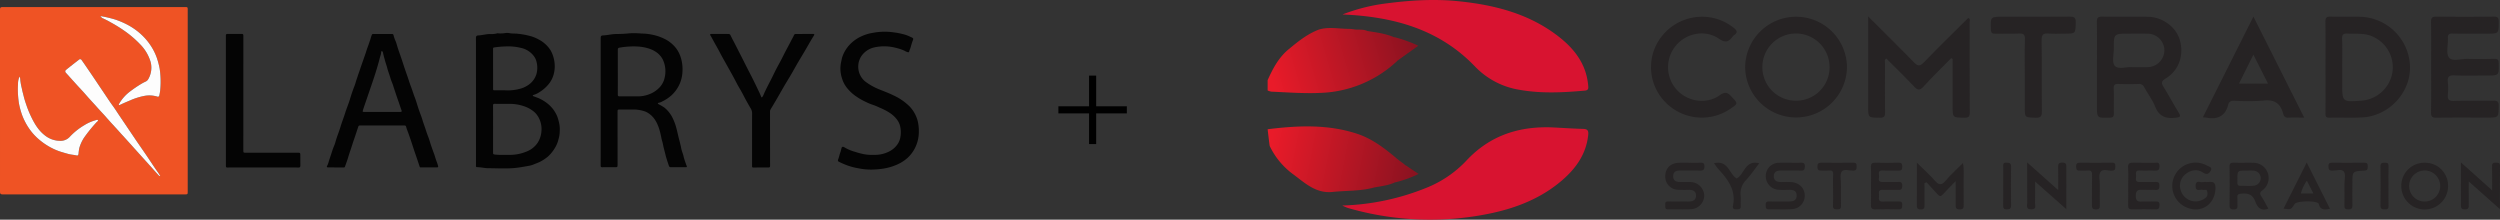 <svg xmlns="http://www.w3.org/2000/svg" xmlns:xlink="http://www.w3.org/1999/xlink" width="1055.046" height="92.711" viewBox="0 0 1055.046 92.711">
  <rect x="0" y="0" width="1055.046" height="92.711" fill="#333333" stroke="none"/>
  <defs>
    <style>
      .cls-1 {
        fill: url(#linear-gradient);
      }

      .cls-2 {
        fill: url(#linear-gradient-2);
      }

      .cls-3 {
        fill: #d81330;
      }

      .cls-4 {
        fill: #262324;
      }

      .cls-5 {
        fill: #ef5324;
      }

      .cls-6 {
        fill: #040404;
      }

      .cls-7 {
        fill: #fdfdfd;
      }

      .cls-8 {
        fill: none;
        stroke: #000;
        stroke-miterlimit: 10;
        stroke-width: 3px;
      }
    </style>
    <linearGradient id="linear-gradient" x1="535.876" y1="62.593" x2="598.372" y2="74.882" gradientUnits="userSpaceOnUse">
      <stop offset="0" stop-color="#e91b29"/>
      <stop offset="1" stop-color="#881220"/>
    </linearGradient>
    <linearGradient id="linear-gradient-2" x1="536.515" y1="32.581" x2="597.563" y2="14.834" xlink:href="#linear-gradient"/>
  </defs>
  <g id="Layer_2" data-name="Layer 2">
    <g id="Layer_1-2" data-name="Layer 1">
      <g>
        <g>
          <path class="cls-1" d="M588.714,76.975l.044-.044c-2.776,1.326-5.822,1.618-8.796,2.182-5.749,1.597-11.71,1.274-17.562,1.889-6.943.725-11.527-3.618-16.353-7.228a31.849,31.849,0,0,1-10.194-12.135c-.117-.264-.886-7.096-.886-7.096,12.684-1.575,25.347-2.168,37.701,1.889,6.386,2.095,11.666,6.13,16.742,10.421,1.011.857,2.109,1.618,3.171,2.417.19.19.374.381.564.571l.029-.139.989.681.029.022c1.406.945,2.812,1.889,4.467,2.995A45.853,45.853,0,0,1,588.714,76.975Z"/>
          <path class="cls-2" d="M598.543,19.31c-2.944,2.109-5.786,4.138-8.627,6.166a49.626,49.626,0,0,1-32.07,13.702c-7.133.359-14.222-.183-21.326-.505a6.574,6.574,0,0,1-1.553-.491V33.817c2.182-4.841,4.614-9.513,8.825-12.992,3.955-3.266,7.924-6.503,12.809-8.349,4.277-1.289,8.612-.264,12.926-.293a21.309,21.309,0,0,1,2.431.278c1.714.117,3.479-.146,5.112.63,3.881.601,7.785,1.091,11.425,2.695v-.102A54.499,54.499,0,0,1,598.543,19.31Z"/>
          <path class="cls-3" d="M566.55,6.106a77.411,77.411,0,0,1,16.373-4.381c10.79-1.509,21.624-2.317,32.513-1.211,15.577,1.582,30.395,5.383,42.899,15.369,6.448,5.15,11.109,11.489,11.891,20.037.104,1.132.304,2.175-1.391,2.325-9.214.816-18.428,1.288-27.597-.35a33.269,33.269,0,0,1-18.631-9.696C607.325,12.191,587.875,7.013,566.55,6.106Z"/>
          <path class="cls-3" d="M566.449,86.737a102.229,102.229,0,0,0,35.497-7.47,47.198,47.198,0,0,0,16.844-11.422c10.077-10.832,22.607-14.769,37.019-14.045,4.102.206,8.202.489,12.307.595,2.033.052,2.323.889,2.118,2.733-.878,7.893-5.1,13.849-10.889,18.867-8.547,7.408-18.748,11.548-29.649,13.915a124.286,124.286,0,0,1-60.784-2.119A19.857,19.857,0,0,1,566.449,86.737Z"/>
          <path class="cls-4" d="M884.949,28.37c-.001-6.356.061-12.713-.04-19.067-.028-1.782.492-2.32,2.293-2.29,6.39.104,12.784 0,19.175.066,6.268.064,12.019,4.327,13.588,9.942,1.77,6.333-.469,12.785-6.032,16.116-2.036,1.219-1.804,2.055-.794,3.682,2.152,3.47,4.075,7.081,6.22,10.556,1.201,1.946.631,2.125-1.414,2.339-4.11.431-6.835-.685-8.444-4.756-1.122-2.837-3.079-5.339-4.536-8.058a2.431,2.431,0,0,0-2.572-1.463c-2.736.095-5.482.119-8.216-.004-1.609-.072-2.242.266-2.156,2.05.166,3.442-.015,6.9.08,10.348.04,1.457-.466,1.8-1.876,1.832-5.276.122-5.274.179-5.274-4.951Q884.95,36.542,884.949,28.37Zm14.75-.021c2.46,0,4.56.06,6.654-.013a7.215,7.215,0,0,0,7.063-6.916,7.101,7.101,0,0,0-7.017-7.199c-2.641-.091-5.288-.022-7.933-.022-6.396-.001-6.411-0-6.389,6.242.009,2.524-.877,5.907.406,7.346C893.975,29.458,897.456,28.103,899.699,28.349Z"/>
          <path class="cls-4" d="M823.451,24.542c-3.922,3.994-7.95,7.892-11.717,12.025-1.636,1.795-2.489,1.5-3.986-.089-3.8-4.031-7.793-7.882-11.712-11.809-.904.659-.512,1.447-.516,2.097-.036,6.908-.073,13.817.007,20.724.019,1.601-.298,2.194-2.077,2.188-5.054-.019-5.053.075-5.053-4.863q0-17.316-.002-34.632c-0-.866,0-1.732,0-3.253,6.758,6.747,13.11,12.971,19.301,19.35,1.641,1.691,2.528,1.786,4.232.023,6.135-6.348,12.466-12.509,18.689-18.706,1.026.361.608,1.124.609,1.657.026,12.726-.019,25.452.055,38.177.01,1.8-.508,2.271-2.291,2.246-4.949-.069-4.95.016-4.95-4.999q0-9.898,0-19.796Z"/>
          <path class="cls-4" d="M757.981,7.068a21.444,21.444,0,0,1,21.477,21.288,21.486,21.486,0,0,1-42.969-.032A21.469,21.469,0,0,1,757.981,7.068ZM772.11,28.463a14.184,14.184,0,1,0-14.075,14.044A14.094,14.094,0,0,0,772.11,28.463Z"/>
          <path class="cls-4" d="M981.41,28.345c-.004-6.355.055-12.712-.042-19.066-.027-1.752.427-2.332,2.26-2.266,4.104.147,8.217-.001,12.325.066a21.626,21.626,0,0,1,21.11,20.866c.344,11.026-8.758,20.953-20.025,21.596-4.642.265-9.313-.001-13.966.122-1.66.044-1.685-.749-1.677-1.98C981.435,41.237,981.414,34.791,981.41,28.345Zm7.052.022q0,3.403 0,6.805c.001,7.901.001,7.901,7.985,7.314a14.334,14.334,0,0,0,13.073-11.288A14.129,14.129,0,0,0,1001.719,15.622c-3.544-1.806-7.284-1.247-10.986-1.453-1.746-.097-2.385.367-2.317,2.222C988.562,20.378,988.461,24.374,988.462,28.367Z"/>
          <path class="cls-4" d="M1025.986,28.35c0-6.359.068-12.72-.043-19.078-.032-1.823.533-2.27,2.308-2.25q12.059.134,24.12-.006c1.699-.019,2.146.462,2.139,2.14-.021,5.05.059,5.048-4.945,5.046-4.842-.002-9.686.068-14.527-.037-1.581-.034-2.069.433-1.985,1.975.152,2.8-.888,6.387.492,8.191,1.325,1.732,5.136.453,7.85.518,3.744.089,7.493.066,11.237-.015,1.396-.03,1.843.352,1.872,1.817.102,5.224.17,5.221-5.009,5.22-4.568-.001-9.144.152-13.702-.061-2.396-.112-2.992.697-2.752,2.887a25.993,25.993,0,0,1,.006,5.171c-.185,2.017.314,2.804,2.592,2.723,5.475-.194,10.964.018,16.443-.109,1.879-.044,2.485.393,2.434,2.36-.122,4.784-.01,4.786-4.892,4.785-7.127-.001-14.254-.054-21.379.038-1.753.023-2.34-.397-2.306-2.238C1026.059,41.07,1025.986,34.709,1025.986,28.35Z"/>
          <path class="cls-4" d="M950.985,7.014c7.251,14.422,14.25,28.34,21.427,42.614-2.602,0-4.765-.062-6.922.021-1.567.06-1.809-1.211-2.079-2.118-1.263-4.237-3.923-5.585-8.312-5.078a88.665,88.665,0,0,1-12.048.073c-1.351-.029-2.327.219-2.686,1.609-1.27,4.92-4.55,6.442-9.316,5.495-.332-.066-.678-.062-1.401-.122C936.738,35.385,943.722,21.477,950.985,7.014Zm-.012,16.063L944.894,35.279h12.239C955.052,31.156,953.112,27.313,950.974,23.077Z"/>
          <path class="cls-4" d="M718.345,7.071a21.092,21.092,0,0,1,13.175,4.572c1.424,1.056,2.082,2.013.246,3.249a2.405,2.405,0,0,0-.582.574c-1.65,2.265-3.026,2.751-5.8.847-5.729-3.931-13.643-2.382-18.049,2.835a14.222,14.222,0,0,0,.079,18.51c4.565,5.238,12.656,6.584,18.339,2.541,2.332-1.659,3.381-1.139,5.003.595,2.746,2.935,2.831,2.856-.544,5.152a21.392,21.392,0,0,1-25.05-.746,21.138,21.138,0,0,1-7.282-23.638A21.608,21.608,0,0,1,718.345,7.071Z"/>
          <path class="cls-4" d="M854.499,31.65c.001-4.996-.129-9.998.061-14.987.083-2.166-.656-2.595-2.623-2.504-3.282.151-6.578-.018-9.864.072-1.429.039-1.846-.417-1.89-1.844-.166-5.336-.222-5.334,5.21-5.333,9.319.002,18.638.059,27.956-.038,1.954-.02,2.725.332,2.662,2.49-.136,4.689-.009,4.693-4.782,4.694-2.193 0-4.4.158-6.574-.043-2.331-.214-3.101.408-3.06,2.908.162,9.99-.011,19.985.12,29.976.029,2.218-.656,2.699-2.739,2.635-4.478-.138-4.48-.028-4.479-4.398Q854.5,38.463,854.499,31.65Z"/>
          <path class="cls-4" d="M825.331,76.423c-2.189,2.264-3.849,3.909-5.42,5.635-.802.882-1.399.883-2.176.002-1.54-1.744-3.137-3.438-4.71-5.153l-.861.401c0,3.019-.027,6.039.013,9.057.016,1.194.016,2.067-1.667,2.021-1.473-.04-1.575-.706-1.567-1.857.038-5.713.018-11.427.018-17.875,2.795,2.765,5.306,5.02,7.531,7.526,1.669,1.88,2.796,2.233,4.593.084,2.146-2.567,4.685-4.81,7.313-7.454.545,2.647.245,4.959.28,7.245.052,3.452-.035,6.906.031,10.358.024,1.272-.092,1.961-1.701,1.969-1.706.009-1.69-.893-1.682-2.06C825.343,83.329,825.331,80.336,825.331,76.423Z"/>
          <path class="cls-4" d="M855.503,68.545,868.601,80.233c0-3.62.045-6.643-.021-9.663-.028-1.288.154-1.952,1.742-1.953,1.614-.001,1.72.733,1.712,1.976-.039,5.687-.017,11.374-.017,17.67-4.47-3.953-8.499-7.516-13.168-11.646,0,3.466.052,6.28-.027,9.09-.03,1.062.781,2.593-1.539,2.641-2.452.051-1.744-1.58-1.756-2.756C855.474,80.16,855.503,74.729,855.503,68.545Z"/>
          <path class="cls-4" d="M957.284,88.046c-3.381,1.263-4.697-.822-5.531-3.073-1.097-2.96-3.145-3.535-5.95-3.233-1.109.119-1.683.309-1.588,1.538.084,1.081-.031,2.177.032,3.261.067,1.151-.088,1.822-1.562,1.841-1.544.02-1.792-.605-1.778-1.929.058-5.348.086-10.697-.005-16.044-.026-1.536.587-1.789,1.916-1.748,2.641.083,5.287-.004,7.93.038a6.442,6.442,0,0,1,4.112,11.568c-1.313.955-1.235,1.584-.437,2.767C955.477,84.597,956.307,86.31,957.284,88.046Zm-9.145-16.052c-3.945-.015-3.945-.015-3.906,4.007.003.362.013.724-.003,1.085-.039.86.251,1.357,1.229,1.338,1.908-.037,3.836.145,5.722-.066a3.185,3.185,0,0,0-.314-6.355C949.959,71.953,949.047,71.994,948.138,71.994Z"/>
          <path class="cls-4" d="M1023.285,68.683a9.681,9.681,0,0,1,9.851,9.855,9.873,9.873,0,0,1-19.746-.03A9.715,9.715,0,0,1,1023.285,68.683Zm6.52,9.674a6.553,6.553,0,0,0-13.104.079,6.553,6.553,0,1,0,13.104-.079Z"/>
          <path class="cls-4" d="M755.53,68.689c1.461 0,2.926.061,4.383-.018,1.221-.067,1.809.21,1.772,1.61-.034,1.269-.355,1.771-1.71,1.724-2.645-.093-5.298.023-7.945-.042-1.843-.045-3.491.301-3.447,2.472.044,2.176,1.777,2.439,3.565,2.383,1.186-.037,2.376-.037,3.562.008,3.284.124,5.71,2.298,5.901,5.248a5.605,5.605,0,0,1-5.239,6.161c-3.267.262-6.571.046-9.858.1-1.388.023-1.308-.816-1.364-1.79-.071-1.228.424-1.558,1.588-1.528,2.647.067,5.297.017,7.946.026,1.762.006,3.491-.234,3.539-2.436.048-2.218-1.598-2.55-3.422-2.494-1.369.042-2.745.077-4.109-.016a5.765,5.765,0,0,1-5.501-5.963,5.567,5.567,0,0,1,5.681-5.437C752.423,68.648,753.978,68.689,755.53,68.689Z"/>
          <path class="cls-4" d="M712.814,68.692c1.551-.003,3.104.04,4.653-.018,1.14-.043,1.832.053,1.836,1.543.005,1.539-.619,1.817-1.951,1.782-2.736-.07-5.475.006-8.211-.034-1.65-.024-2.958.371-3.028,2.286-.077,2.09,1.334,2.559,3.072,2.565,1.369.005,2.739-.046,4.106.004a5.952,5.952,0,0,1,5.928,5.582,5.818,5.818,0,0,1-5.377,5.855c-3.271.211-6.567.023-9.85.085-1.532.029-1.125-1.012-1.217-1.847-.11-.992.137-1.498,1.297-1.473,2.827.062,5.657-.017,8.485.02,1.79.023,3.205-.598,3.207-2.497.002-1.947-1.467-2.489-3.243-2.428-1.367.046-2.739.044-4.105-.022a5.538,5.538,0,0,1-5.642-5.732c-.002-3.314,2.219-5.553,5.662-5.659C709.893,68.658,711.354,68.695,712.814,68.692Z"/>
          <path class="cls-4" d="M930.907,76.812c1.843.142,4.234-.976,4.057,2.874-.317,6.922-6.502,10.74-12.851,7.557a9.845,9.845,0,1,1,9.258-17.374c.767.439,2.464.665,1.586,2.197-.71,1.239-1.602,1.844-3.28.738-2.334-1.538-4.966-1.136-7.151.554a6.12,6.12,0,0,0-2.329,6.547,6.558,6.558,0,0,0,10.583,3.576c.99-.716.885-1.764.69-2.721-.211-1.034-1.194-.461-1.824-.641-1.138-.324-3.088,1.025-3.048-1.7.04-2.766,2.036-1.195,3.13-1.59A3.921,3.921,0,0,1,930.907,76.812Z"/>
          <path class="cls-4" d="M1038.566,68.546c4.557,4.083,8.644,7.744,13.16,11.791,0-3.805.059-7.036-.028-10.262-.036-1.334.614-1.443,1.66-1.432.993.011,1.705-.02,1.688,1.374-.073,5.871-.031,11.743-.031,18.237-4.512-4.004-8.608-7.639-13.168-11.686,0,3.551-.027,6.658.014,9.765.015,1.184.037,2.029-1.646,2.03-1.673.001-1.669-.824-1.662-2.022C1038.584,80.631,1038.566,74.921,1038.566,68.546Z"/>
          <path class="cls-4" d="M789.595,78.508c0-2.635.096-5.274-.035-7.902-.08-1.6.496-1.998,2.015-1.948,3.194.104,6.398.112,9.591-.005,1.429-.053,1.607.489,1.628,1.718.023,1.358-.465,1.688-1.737,1.634-2.189-.092-4.39.07-6.576-.055-1.814-.104-1.648,1.039-1.496,2.101.15,1.049-.859,2.783,1.439,2.764,2.01-.016,4.021-.027,6.03.003,1.088.016,2.363-.468,2.353,1.579-.009,1.857-.971,1.771-2.241,1.74-2.009-.048-4.022.041-6.029-.025-2.268-.075-1.458,1.58-1.56,2.672-.11,1.176-.292,2.403,1.657,2.286,2.185-.131,4.386.027,6.576-.053,1.156-.042,1.642.247,1.569,1.491-.064,1.085-.014,1.897-1.547,1.85-3.286-.102-6.579-.094-9.866.004-1.536.046-1.831-.621-1.793-1.951C789.647,83.779,789.595,81.143,789.595,78.508Z"/>
          <path class="cls-4" d="M898.135,78.455c.003-2.542.143-5.094-.043-7.622-.14-1.907.622-2.251,2.312-2.181,2.916.121,5.842.011,8.763.049.97.013,2.204-.505,2.192,1.42-.01,1.651-.643,1.951-2.086,1.883-2.095-.099-4.205.076-6.296-.054-1.828-.113-1.621,1.055-1.499,2.105.124,1.064-.821,2.77,1.456,2.755,2.282-.016,4.567.061,6.846-.018,1.217-.042,1.572.385,1.55,1.563-.022,1.174-.17,1.895-1.625,1.801-1.727-.111-3.471.044-5.201-.048-1.887-.101-3.155-.124-3.164,2.553-.009,2.625,1.29,2.454,3.017,2.395,1.733-.059,3.471.04,5.203-.031,1.174-.048,1.853.1,1.791,1.562-.052,1.219-.258,1.804-1.655,1.768-3.284-.085-6.573-.073-9.859-.003-1.314.028-1.759-.437-1.725-1.727C898.181,83.902,898.131,81.178,898.135,78.455Z"/>
          <path class="cls-4" d="M973.477,68.592c3.401,6.767,6.572,13.078,9.809,19.519-2.226.426-4.064.62-4.685-1.955a.756.756,0,0,0-.122-.243c-.919-1.321-9.215-1.183-10.089.167-1.552,2.398-1.552,2.398-4.686,1.963C966.909,81.663,970.073,75.367,973.477,68.592ZM976.297,81.654c-.966-1.889-1.802-3.523-2.754-5.384a17.038,17.038,0,0,0-2.55,5.384Z"/>
          <path class="cls-4" d="M989.413,79.959c.004-.818.011-1.636.002-2.454-.019-1.726.587-3.897-.24-5.058-.909-1.277-3.231-.407-4.926-.428-1.45-.018-1.55-.71-1.603-1.869-.06-1.314.547-1.484,1.627-1.476,4.479.033,8.959.051,13.437-.014,1.209-.018,1.554.362,1.542,1.543-.012,1.167-.114,1.751-1.569,1.817-4.926.226-4.919.3-4.924,5.174-.003,3.181-.078,6.364.003,9.543.036,1.416-.606,1.604-1.807,1.624-1.23.021-1.591-.437-1.562-1.586C989.449,84.505,989.409,82.232,989.413,79.959Z"/>
          <path class="cls-4" d="M723.33,68.911c6.022-1.458,6.331,4.409,9.571,6.425,3.266-1.698,3.497-7.972,9.54-6.42-1.891,2.433-3.576,4.874-5.548,7.059a8.009,8.009,0,0,0-2.311,6.612c.159,1.432-.036,2.9.047,4.345.078,1.361-.726,1.372-1.727,1.42-1.147.056-1.82-.295-1.562-1.5,1.378-6.454-2.028-11.019-6.043-15.371C724.638,70.768,724.107,69.936,723.33,68.911Z"/>
          <path class="cls-4" d="M773.59,79.993c.001-2.088-.099-4.182.035-6.262.095-1.478-.424-1.917-1.833-1.765-.992.107-2.01-.045-3.009.027-1.236.089-1.806-.254-1.798-1.634.007-1.285.362-1.721,1.695-1.7q6.709.109,13.42-.004c1.324-.022,1.458.587,1.441,1.642-.016,1.023-.093,1.685-1.43,1.721-1.688.044-4.045-.875-4.896.439-.838,1.294-.279,3.499-.291,5.304-.02,2.996-.044,5.992.014,8.987.022,1.127-.257,1.656-1.512,1.612-1.123-.04-1.93-.071-1.864-1.56C773.663,84.536,773.589,82.263,773.59,79.993Z"/>
          <path class="cls-4" d="M886.157,80.269c-.004,2.088-.05,4.178.014,6.264.036,1.158-.093,1.829-1.566,1.844-1.564.015-1.793-.662-1.774-1.973.058-4.176-.052-8.354.057-12.528.041-1.573-.466-2.085-1.989-1.918-.992.109-2.013-.053-3.009.034-1.296.113-1.726-.345-1.737-1.667-.011-1.333.429-1.679,1.714-1.661q6.71.096,13.421-.013c1.323-.023,1.465.557,1.425,1.624-.036.972.029,1.66-1.365,1.751-1.71.112-4.028-1.024-4.993.7-.741,1.323-.18,3.368-.193,5.093C886.156,78.635,886.161,79.452,886.157,80.269Z"/>
          <path class="cls-4" d="M1007.983,78.603c-0,2.721-.043,5.443.02,8.163.026,1.131-.256,1.658-1.508,1.593-1.087-.056-1.9-.021-1.881-1.537q.108-8.298-.013-16.598c-.022-1.481.692-1.54,1.829-1.564,1.151-.024,1.616.27,1.579,1.509C1007.924,72.978,1007.983,75.791,1007.983,78.603Z"/>
          <path class="cls-4" d="M845.394,78.403c-0-2.622.007-5.245-.004-7.867-.004-.987-.247-1.969,1.408-1.898,1.311.056,1.943.227,1.918,1.765-.089,5.424-.067,10.851-.004,16.275.016,1.344-.498,1.656-1.758,1.688-1.46.037-1.604-.66-1.579-1.826C845.435,83.83,845.395,81.116,845.394,78.403Z"/>
        </g>
        <g>
          <path class="cls-5" d="M39.735,82.03q-19.297.001-38.594.001c-.884,0-1.141-.25-1.141-1.137Q-.001,42.486 0,4.079c0-.869.231-1.095,1.106-1.095q38.497 0,76.995.001c1.069,0,1.118.046,1.118,1.119q.001,38.311-.001,76.621c-0,1.305-.007,1.304-1.276,1.304Q58.839,82.029,39.735,82.03ZM67.643,74.281c-.679-1.185-1.495-2.229-2.235-3.323-1.237-1.828-2.444-3.676-3.684-5.502-1.29-1.898-2.613-3.772-3.906-5.668-1.398-2.049-2.779-4.109-4.166-6.165q-1.78-2.638-3.559-5.278c-.844-1.252-1.643-2.536-2.541-3.747-1.253-1.688-2.378-3.463-3.554-5.199q-1.802-2.66-3.588-5.339-2.068-3.096-4.186-6.164c-.577-.84-1.156-1.679-1.748-2.507A.725.725,0,0,0,33.28,25.224c-.644.524-1.316,1.014-1.969,1.528-1.138.895-2.282,1.783-3.398,2.704a.798.798,0,0,0-.087,1.273q2.366,2.633,4.744,5.256c1.187,1.307,2.418,2.574,3.569,3.911,1.638,1.904,3.379,3.715,5.04,5.598C42.347,46.82,43.595,48.077,44.749,49.412c1.754,2.029,3.607,3.965,5.394,5.962,1.207,1.349,2.439,2.675,3.652,4.019q2.739,3.034,5.469,6.077c1.267,1.405,2.545,2.802,3.811,4.208,1.278,1.419,2.538,2.856,3.837,4.256A.732.732,0,0,0,67.643,74.281ZM42.336,7.034c.454.009.484.44.785.565A38.7,38.7,0,0,1,46.85,9.505,59.032,59.032,0,0,1,52.636,13.106a43.213,43.213,0,0,1,6.45,5.531,17.828,17.828,0,0,1,4.484,7.518,9.576,9.576,0,0,1-.947,7.146,2.449,2.449,0,0,1-1.216,1.148,19.209,19.209,0,0,0-1.854.985,50.828,50.828,0,0,0-4.638,3.146,17.319,17.319,0,0,0-4.665,5.258c-.073.13-.187.262-.067.407.112.136.265.106.411.035,1.429-.698,2.897-1.308,4.361-1.928a28.13,28.13,0,0,1,5.826-1.853,11.233,11.233,0,0,1,5.67.297.599.599,0,0,0,.777-.488,19.671,19.671,0,0,0,.455-3.038,37.608,37.608,0,0,0-.29-8.244,33.8,33.8,0,0,0-1.234-4.685A23.826,23.826,0,0,0,63.516,19.118,25.437,25.437,0,0,0,58.872,13.898a27.325,27.325,0,0,0-5.166-3.495A34.158,34.158,0,0,0,48.665,8.261a47.456,47.456,0,0,0-5.845-1.399C42.692,6.837,42.563,6.828,42.336,7.034ZM8.243,32.312A7.535,7.535,0,0,0,7.601,35.466a37.788,37.788,0,0,0,.447,8.431,32.489,32.489,0,0,0,1.115,4.184,23.65,23.65,0,0,0,1.229,2.924,25.644,25.644,0,0,0,2.297,3.803,23.209,23.209,0,0,0,3.688,3.975,27.649,27.649,0,0,0,5.653,3.779,24.373,24.373,0,0,0,3.597,1.477c1.101.338,2.199.664,3.313.961,1.044.278,2.112.33,3.154.562.751.167.939.06,1.052-.706a18.663,18.663,0,0,1,.332-2.402,16.211,16.211,0,0,1,1.976-4.324,63.521,63.521,0,0,1,5.248-6.497c.247-.291.835-.551.617-.896-.222-.349-.792-.046-1.18.062a17.814,17.814,0,0,0-4.632,2.085,27.66,27.66,0,0,0-5.972,4.759,5.284,5.284,0,0,1-4.241,1.797,10.498,10.498,0,0,1-6.47-2.392c-2.845-2.24-4.525-5.306-6.017-8.506A41.378,41.378,0,0,1,11.152,44.39c-.404-1.188-.809-2.381-1.103-3.599-.28-1.16-.627-2.308-.836-3.48A24.763,24.763,0,0,1,8.562,33.722,3.121,3.121,0,0,0,8.243,32.312Z"/>
          <path class="cls-6" d="M161.258,52.96c-3.088-.001-6.175.004-9.263-.006-.401-.001-.628.052-.788.517-.646,1.868-1.226,3.759-1.889,5.618-.442,1.24-.806,2.505-1.23,3.75-.394,1.158-.795,2.322-1.136,3.503-.393,1.359-.912,2.683-1.376,4.022-.095.275-.307.312-.564.31-2.144-.011-4.288-.014-6.432-.021-.653-.002-.805-.221-.476-.759a7.643,7.643,0,0,0,.633-1.72c.381-1.19.788-2.378,1.174-3.565a34.016,34.016,0,0,1,1.198-3.343,11.613,11.613,0,0,0,.513-1.563c.606-2.144,1.487-4.193,2.119-6.329.56-1.891,1.309-3.723,1.895-5.61.497-1.6,1.135-3.156,1.676-4.743.411-1.205.75-2.434,1.157-3.641.365-1.083.763-2.155,1.177-3.22.214-.552.38-1.131.54-1.685.205-.711.478-1.408.695-2.111.304-.986.683-1.958,1.005-2.945.409-1.253.858-2.494,1.29-3.739.425-1.224.868-2.442,1.27-3.673.185-.566.348-1.137.557-1.697.494-1.328.954-2.669,1.398-4.015a11.193,11.193,0,0,1,.515-1.574.574.574,0,0,1,.582-.386q3.956.011,7.912.009c.403-0.0.586.15.693.571a12.681,12.681,0,0,0,.795,2.326,9.949,9.949,0,0,1,.521,1.5c.762,2.656,1.783,5.224,2.62,7.855.591,1.859,1.232,3.707,1.88,5.548.498,1.415.913,2.862,1.455,4.253.6,1.542,1.06,3.129,1.656,4.672.626,1.619,1.077,3.305,1.632,4.953.379,1.126.799,2.238,1.216,3.35.202.537.348,1.097.516,1.639.351,1.133.792,2.235,1.151,3.365.363,1.142.755,2.289,1.192,3.415.241.62.466,1.27.652,1.924.319,1.121.723,2.219,1.105,3.321.383,1.104.845,2.184,1.158,3.306.344,1.232.887,2.391,1.214,3.627.123.464.01.673-.441.674-2.273.008-4.546.002-6.819-.001a.462.462,0,0,1-.507-.308c-.339-1.027-.672-2.056-1.018-3.08-.409-1.208-.836-2.41-1.242-3.619-.405-1.208-.786-2.424-1.19-3.632q-.555-1.66-1.137-3.311c-.373-1.057-.82-2.093-1.117-3.171-.142-.516-.386-.568-.809-.567Q165.921,52.968,161.258,52.96Zm.037-5.723v.002c2.53,0,5.06-.006,7.59.005.528.002.771-.125.56-.711-.42-1.16-.803-2.333-1.204-3.499-.401-1.166-.827-2.324-1.202-3.499-.362-1.131-.773-2.245-1.113-3.384-.333-1.112-.884-2.162-1.187-3.28-.334-1.231-.831-2.405-1.169-3.636-.172-.629-.343-1.272-.549-1.898a22.91,22.91,0,0,1-.729-2.508,20.303,20.303,0,0,1-.647-2.601,1.085,1.085,0,0,0-.193-.402c-.075-.13-.166-.29-.328-.273-.181.019-.177.216-.214.355-.11.412-.112.839-.246,1.255-.294.91-.516,1.843-.772,2.765-.245.882-.482,1.766-.747,2.642q-.574,1.898-1.186,3.784c-.374,1.155-.765,2.304-1.156,3.454-.411,1.209-.83,2.415-1.244,3.623q-.611,1.781-1.218,3.564c-.389,1.145-.801,2.283-1.147,3.441-.232.773-.178.799.642.799Q157.564,47.237,161.294,47.237Z"/>
          <path class="cls-6" d="M368.806,71.539a26.459,26.459,0,0,1-6.582-.525,25.965,25.965,0,0,1-4.693-1.231,35.088,35.088,0,0,1-3.443-1.49.666.666,0,0,1-.397-.93c.314-.818.501-1.674.762-2.505a19.043,19.043,0,0,0,.649-2.201c.138-.741.538-.876,1.194-.511a18.122,18.122,0,0,0,4.297,1.859c.828.212,1.642.547,2.486.717a18.034,18.034,0,0,0,4.254.636c1.092-.041,2.195.05,3.276-.072a13.005,13.005,0,0,0,5.236-1.683,9.227,9.227,0,0,0,2.906-2.705,7.348,7.348,0,0,0,1.219-2.983,11.572,11.572,0,0,0-.033-4.383,7.651,7.651,0,0,0-1.593-3.325,12.048,12.048,0,0,0-2.292-2.184A22.886,22.886,0,0,0,373.047,46.249c-.89-.457-1.824-.804-2.723-1.234-.936-.448-1.943-.75-2.921-1.112-.916-.339-1.783-.781-2.66-1.206a25.427,25.427,0,0,1-3.506-2.071,17.386,17.386,0,0,1-3.737-3.46,11.858,11.858,0,0,1-2.229-4.334,13.019,13.019,0,0,1-.293-6.708c.193-.737.276-1.494.539-2.229a14.394,14.394,0,0,1,4.9-6.692,14.645,14.645,0,0,1,2.812-1.737,20.273,20.273,0,0,1,3.09-1.17c1.018-.277,2.046-.439,3.077-.616a26.693,26.693,0,0,1,8.057.017,27.119,27.119,0,0,1,3.581.7,14.173,14.173,0,0,1,3.273,1.204c.166.093.364.129.532.218.412.22.717.403.466,1.031-.456,1.139-.764,2.337-1.124,3.514a9.375,9.375,0,0,0-.509,1.442c-.044.314-.336.245-.577.218a4.838,4.838,0,0,1-1.39-.624,19.571,19.571,0,0,0-3.509-1.177,19.338,19.338,0,0,0-9.768-.089,9.091,9.091,0,0,0-4.842,3.439,8.105,8.105,0,0,0-1.233,6.157,7.902,7.902,0,0,0,3.319,5.052,24.922,24.922,0,0,0,5.523,2.987c1.924.779,3.877,1.507,5.739,2.416A23.579,23.579,0,0,1,383.842,44.9a13.93,13.93,0,0,1,3.322,5.725,16.399,16.399,0,0,1,.598,4.677,15.135,15.135,0,0,1-1.214,6.297,14.592,14.592,0,0,1-3.494,4.98,16.36,16.36,0,0,1-4.065,2.693,23.006,23.006,0,0,1-6.379,1.91A34.606,34.606,0,0,1,368.806,71.539Z"/>
          <path class="cls-6" d="M317.387,58.601c0-3.511-.015-7.022.011-10.533a3.974,3.974,0,0,0-.51-2.189c-.775-1.287-1.507-2.601-2.232-3.918-.551-1-1.047-2.03-1.597-3.031-.54-.983-1.132-1.937-1.672-2.919-.571-1.039-1.099-2.1-1.661-3.144-.502-.932-1.022-1.853-1.537-2.778q-.879-1.579-1.762-3.156c-.589-1.053-1.19-2.099-1.768-3.158-.548-1.003-1.062-2.024-1.61-3.027-.549-1.005-1.128-1.993-1.68-2.996-.521-.946-.998-1.914-1.577-2.829-.238-.375-.061-.601.394-.6q3.602.011,7.204.011a.93.93,0,0,1,.93.625c.545,1.142,1.16,2.251,1.739,3.377.551,1.071,1.089,2.148,1.636,3.221.566,1.111,1.139,2.218,1.703,3.33.709,1.397,1.41,2.798,2.121,4.195.556,1.094,1.128,2.179,1.682,3.274q.817,1.615,1.61,3.243.901,1.857,1.774,3.726c.216.46.409.93.602,1.399.057.138.068.318.241.346.201.032.288-.14.391-.28a8.176,8.176,0,0,0,.708-1.501c.906-1.936,1.884-3.834,2.866-5.731.71-1.372,1.351-2.78,2.059-4.154.715-1.389,1.486-2.75,2.212-4.134.689-1.314,1.341-2.647,2.027-3.962.734-1.407,1.519-2.789,2.223-4.211.358-.722.786-1.409,1.107-2.143a.838.838,0,0,1,.848-.617q3.666-.003,7.333-.007c.484 0.0.565.239.321.617-1.329,2.065-2.496,4.225-3.738,6.341-1.04,1.771-2.115,3.521-3.151,5.295-.887,1.517-1.724,3.064-2.612,4.58-1.028,1.755-2.101,3.483-3.129,5.237-1.029,1.755-2.017,3.534-3.04,5.292q-1.31,2.252-2.663,4.479a1.93,1.93,0,0,0-.225,1.05q-.001,11.368.02,22.736c.002.548-.195.73-.701.729-2.123-.003-4.245-.005-6.368.013-.569.005-.533-.352-.533-.731q.003-5.684.001-11.368Z"/>
          <path class="cls-6" d="M95.33,42.407q0-13.682-.01-27.365c-.001-.528.15-.725.692-.72,2.016.021,4.032.015,6.047.002.459-.003.64.142.639.633q-.019,24.282-.014,48.563c-0.0.884.041.936.94.936q11.033.001,22.067-.003c1.001-0,1.048.043,1.049,1.052.001,1.477-.025,2.956.015,4.432.016.593-.265.763-.761.771-.343.006-.686-.024-1.028-.024q-14.025-.002-28.05.002c-1.714.001-1.585.276-1.584-1.622q.005-13.329.002-26.658Z"/>
          <path class="cls-7" d="M67.643,74.281a.732.732,0,0,1-.731-.346c-1.299-1.4-2.559-2.836-3.837-4.256-1.266-1.406-2.544-2.803-3.811-4.208Q56.526,62.435,53.795,59.393c-1.213-1.344-2.445-2.67-3.652-4.019-1.787-1.997-3.64-3.933-5.394-5.962C43.595,48.077,42.347,46.82,41.178,45.494c-1.66-1.884-3.401-3.694-5.04-5.598-1.15-1.337-2.382-2.604-3.569-3.911q-2.38-2.621-4.744-5.256a.798.798,0,0,1,.087-1.273c1.116-.921,2.26-1.809,3.398-2.704.653-.514,1.325-1.004,1.969-1.528a.725.725,0,0,1,1.195.165c.593.829,1.171,1.668,1.748,2.507q2.11,3.07,4.186,6.164,1.785,2.673,3.588,5.339c1.177,1.737,2.302,3.511,3.554,5.199.898,1.211,1.698,2.495,2.541,3.747q1.779,2.639,3.559,5.278c1.387,2.056,2.768,4.116,4.166,6.165,1.293,1.895,2.616,3.77,3.906,5.668,1.241,1.826,2.447,3.674,3.684,5.502C66.148,72.052,66.964,73.096,67.643,74.281Z"/>
          <path class="cls-7" d="M42.336,7.034c.227-.206.356-.198.483-.172A47.456,47.456,0,0,1,48.665,8.261,34.158,34.158,0,0,1,53.706,10.403a27.325,27.325,0,0,1,5.166,3.495A25.437,25.437,0,0,1,63.516,19.118a23.826,23.826,0,0,1,2.643,5.223,33.8,33.8,0,0,1,1.234,4.685,37.608,37.608,0,0,1,.29,8.244,19.671,19.671,0,0,1-.455,3.038.599.599,0,0,1-.777.488,11.233,11.233,0,0,0-5.67-.297,28.13,28.13,0,0,0-5.826,1.853c-1.464.62-2.932,1.23-4.361,1.928-.146.071-.299.101-.411-.035-.12-.145-.006-.278.067-.407a17.319,17.319,0,0,1,4.665-5.258,50.828,50.828,0,0,1,4.638-3.146,19.209,19.209,0,0,1,1.854-.985,2.449,2.449,0,0,0,1.216-1.148,9.576,9.576,0,0,0,.947-7.146,17.828,17.828,0,0,0-4.484-7.518A43.213,43.213,0,0,0,52.636,13.106,59.032,59.032,0,0,0,46.85,9.505a38.7,38.7,0,0,0-3.729-1.906C42.82,7.474,42.79,7.044,42.336,7.034Z"/>
          <path class="cls-7" d="M8.243,32.312a3.121,3.121,0,0,1,.319,1.41,24.763,24.763,0,0,0,.651,3.588c.209,1.172.557,2.32.836,3.48.294,1.218.698,2.411,1.103,3.599A41.378,41.378,0,0,0,12.806,48.541c1.492,3.2,3.172,6.266,6.017,8.506a10.498,10.498,0,0,0,6.47,2.392,5.284,5.284,0,0,0,4.241-1.797,27.66,27.66,0,0,1,5.972-4.759A17.814,17.814,0,0,1,40.138,50.798c.389-.108.959-.411,1.18-.062.218.344-.37.605-.617.896a63.521,63.521,0,0,0-5.248,6.497,16.211,16.211,0,0,0-1.976,4.324,18.663,18.663,0,0,0-.332,2.402c-.113.766-.301.873-1.052.706-1.042-.232-2.109-.284-3.154-.562-1.113-.297-2.212-.623-3.313-.961a24.373,24.373,0,0,1-3.597-1.477,27.649,27.649,0,0,1-5.653-3.779,23.209,23.209,0,0,1-3.688-3.975,25.644,25.644,0,0,1-2.297-3.803,23.65,23.65,0,0,1-1.229-2.924,32.489,32.489,0,0,1-1.115-4.184,37.788,37.788,0,0,1-.447-8.431A7.535,7.535,0,0,1,8.243,32.312Z"/>
          <path class="cls-6" d="M253.505,42.854q.001-13.327,0-26.654c-0-.947.128-1.208,1.039-1.255,1.882-.096,3.711-.582,5.611-.597a54.327,54.327,0,0,0,5.681-.304,34.644,34.644,0,0,1,4.851.109,23.714,23.714,0,0,1,5.878.796,20.974,20.974,0,0,1,4.251,1.649,13.694,13.694,0,0,1,4.731,4.074,12.946,12.946,0,0,1,1.816,3.802,16.4,16.4,0,0,1,.649,5.678,14.294,14.294,0,0,1-1.096,5.058,14.582,14.582,0,0,1-3.519,4.998,16.114,16.114,0,0,1-3.857,2.571,4.797,4.797,0,0,1-1.527.599c-.147.017-.327.057-.364.22-.047.205.138.284.283.377A24.557,24.557,0,0,1,280.295,45.335a12.785,12.785,0,0,1,3.199,3.765,21.809,21.809,0,0,1,1.981,5.112c.43,1.623.758,3.272,1.2,4.893.259.95.479,1.938.701,2.909a13.947,13.947,0,0,0,.677,2.513,17.734,17.734,0,0,1,.553,2.023q.532,1.768,1.191,3.484c.18.469.012.528-.36.528q-3.184.006-6.368.01c-.625.001-.758-.5-.898-.93-.479-1.471-.996-2.937-1.349-4.44-.218-.93-.475-1.856-.708-2.778-.239-.948-.37-1.92-.665-2.86-.316-1.009-.455-2.073-.702-3.105-.182-.761-.384-1.519-.629-2.262a18.885,18.885,0,0,0-.791-2.003,11.652,11.652,0,0,0-1.607-2.583,9.555,9.555,0,0,0-2.796-2.257,6.864,6.864,0,0,0-1.421-.542,14.856,14.856,0,0,0-4.427-.597c-1.843.044-3.688.006-5.532.011-.837.002-.923.097-.923.911q.001,11.079.001,22.159c0,1.27.001,1.269-1.286,1.269-1.715 0-3.431-.02-5.146.014-.537.01-.699-.137-.698-.683Q253.517,56.374,253.505,42.854ZM260.726,30.546h.003c0,3.06.005,6.121-.003,9.181-.002.827.078.932.896.933,2.508.001,5.015-.008,7.523.002a12.755,12.755,0,0,0,4.346-.712,11.722,11.722,0,0,0,4.581-2.781,8.574,8.574,0,0,0,2.458-4.533,11.61,11.61,0,0,0-.784-7.442,8.594,8.594,0,0,0-2.861-3.236,11.582,11.582,0,0,0-3.385-1.568,18.956,18.956,0,0,0-4.141-.743,33.936,33.936,0,0,0-7.603.412c-.907.157-1.029.236-1.029,1.179Q260.727,25.891,260.726,30.546Z"/>
          <path class="cls-6" d="M200.872,42.833q0-13.424-.013-26.848c-.001-.662.284-1.002.87-1.024,1.671-.064,3.281-.57,4.962-.602a9.74,9.74,0,0,0,3.166-.293c.221-.079.507.044.762.037a13.215,13.215,0,0,0,2.494-.129,4.894,4.894,0,0,1,1.982.033c1.109.221,2.239.093,3.362.234a31.764,31.764,0,0,1,5.333.971,16.13,16.13,0,0,1,3.737,1.551,13.002,13.002,0,0,1,4.916,4.613,13.753,13.753,0,0,1,1.537,4.741,12.805,12.805,0,0,1-.244,4.956,10.927,10.927,0,0,1-2.463,4.745,15.412,15.412,0,0,1-3.53,3.017,9.383,9.383,0,0,1-2.507,1.217c-.164.042-.372.043-.388.264-.016.223.2.257.35.316.828.324,1.677.6,2.486.966a15.088,15.088,0,0,1,1.896,1.054,14.267,14.267,0,0,1,3.953,3.588,13.941,13.941,0,0,1,1.779,3.273,28.449,28.449,0,0,1,.742,2.839,12.044,12.044,0,0,1,.17,2.804,12.976,12.976,0,0,1-.554,3.722,12.267,12.267,0,0,1-1.647,3.818,16.484,16.484,0,0,1-2.589,3.21,17.315,17.315,0,0,1-3.472,2.335c-.946.49-1.951.804-2.919,1.22a8.973,8.973,0,0,1-1.897.528c-1.38.254-2.768.492-4.159.699-4.272.635-8.556.315-12.833.301-1.605-.005-3.202-.429-4.824-.446-.309-.003-.476-.148-.465-.475.01-.299.005-.599.005-.899q0-13.167 0-26.334Zm7.211,11.579q0,4.91 0,9.82c0.0.826.057.905.886.999,1.943.221,3.894.091,5.842.119a18.056,18.056,0,0,0,7.241-1.332,10.04,10.04,0,0,0,4.802-3.697,10.296,10.296,0,0,0,1.659-5.148,10.124,10.124,0,0,0-1.371-5.875A8.393,8.393,0,0,0,224.86,46.758a13.42,13.42,0,0,0-4.07-2.04,18.362,18.362,0,0,0-5.282-.886c-2.228-.016-4.457.018-6.685-.017-.568-.009-.753.144-.75.713C208.093,47.823,208.083,51.117,208.084,54.412Zm-.002-25.392h.004q0,.546,0,1.091-0,3.563.001,7.126c.001.853.029.867.849.864,1.372-.005,2.744-.029,4.115.004a19.498,19.498,0,0,0,7.209-.879,10.97,10.97,0,0,0,3.076-1.631,8.546,8.546,0,0,0,3.056-4.358,9.946,9.946,0,0,0,.128-4.753,7.078,7.078,0,0,0-1.049-2.583,9.209,9.209,0,0,0-5.889-3.745,20.718,20.718,0,0,0-5.071-.571,38.493,38.493,0,0,0-6.0.45c-.425.072-.431.316-.43.638Q208.086,24.848,208.081,29.021Z"/>
        </g>
        <g>
          <line class="cls-8" x1="446.66" y1="46.356" x2="475.551" y2="46.356"/>
          <line class="cls-8" x1="461.106" y1="31.91" x2="461.106" y2="60.802"/>
        </g>
      </g>
    </g>
  </g>
</svg>
